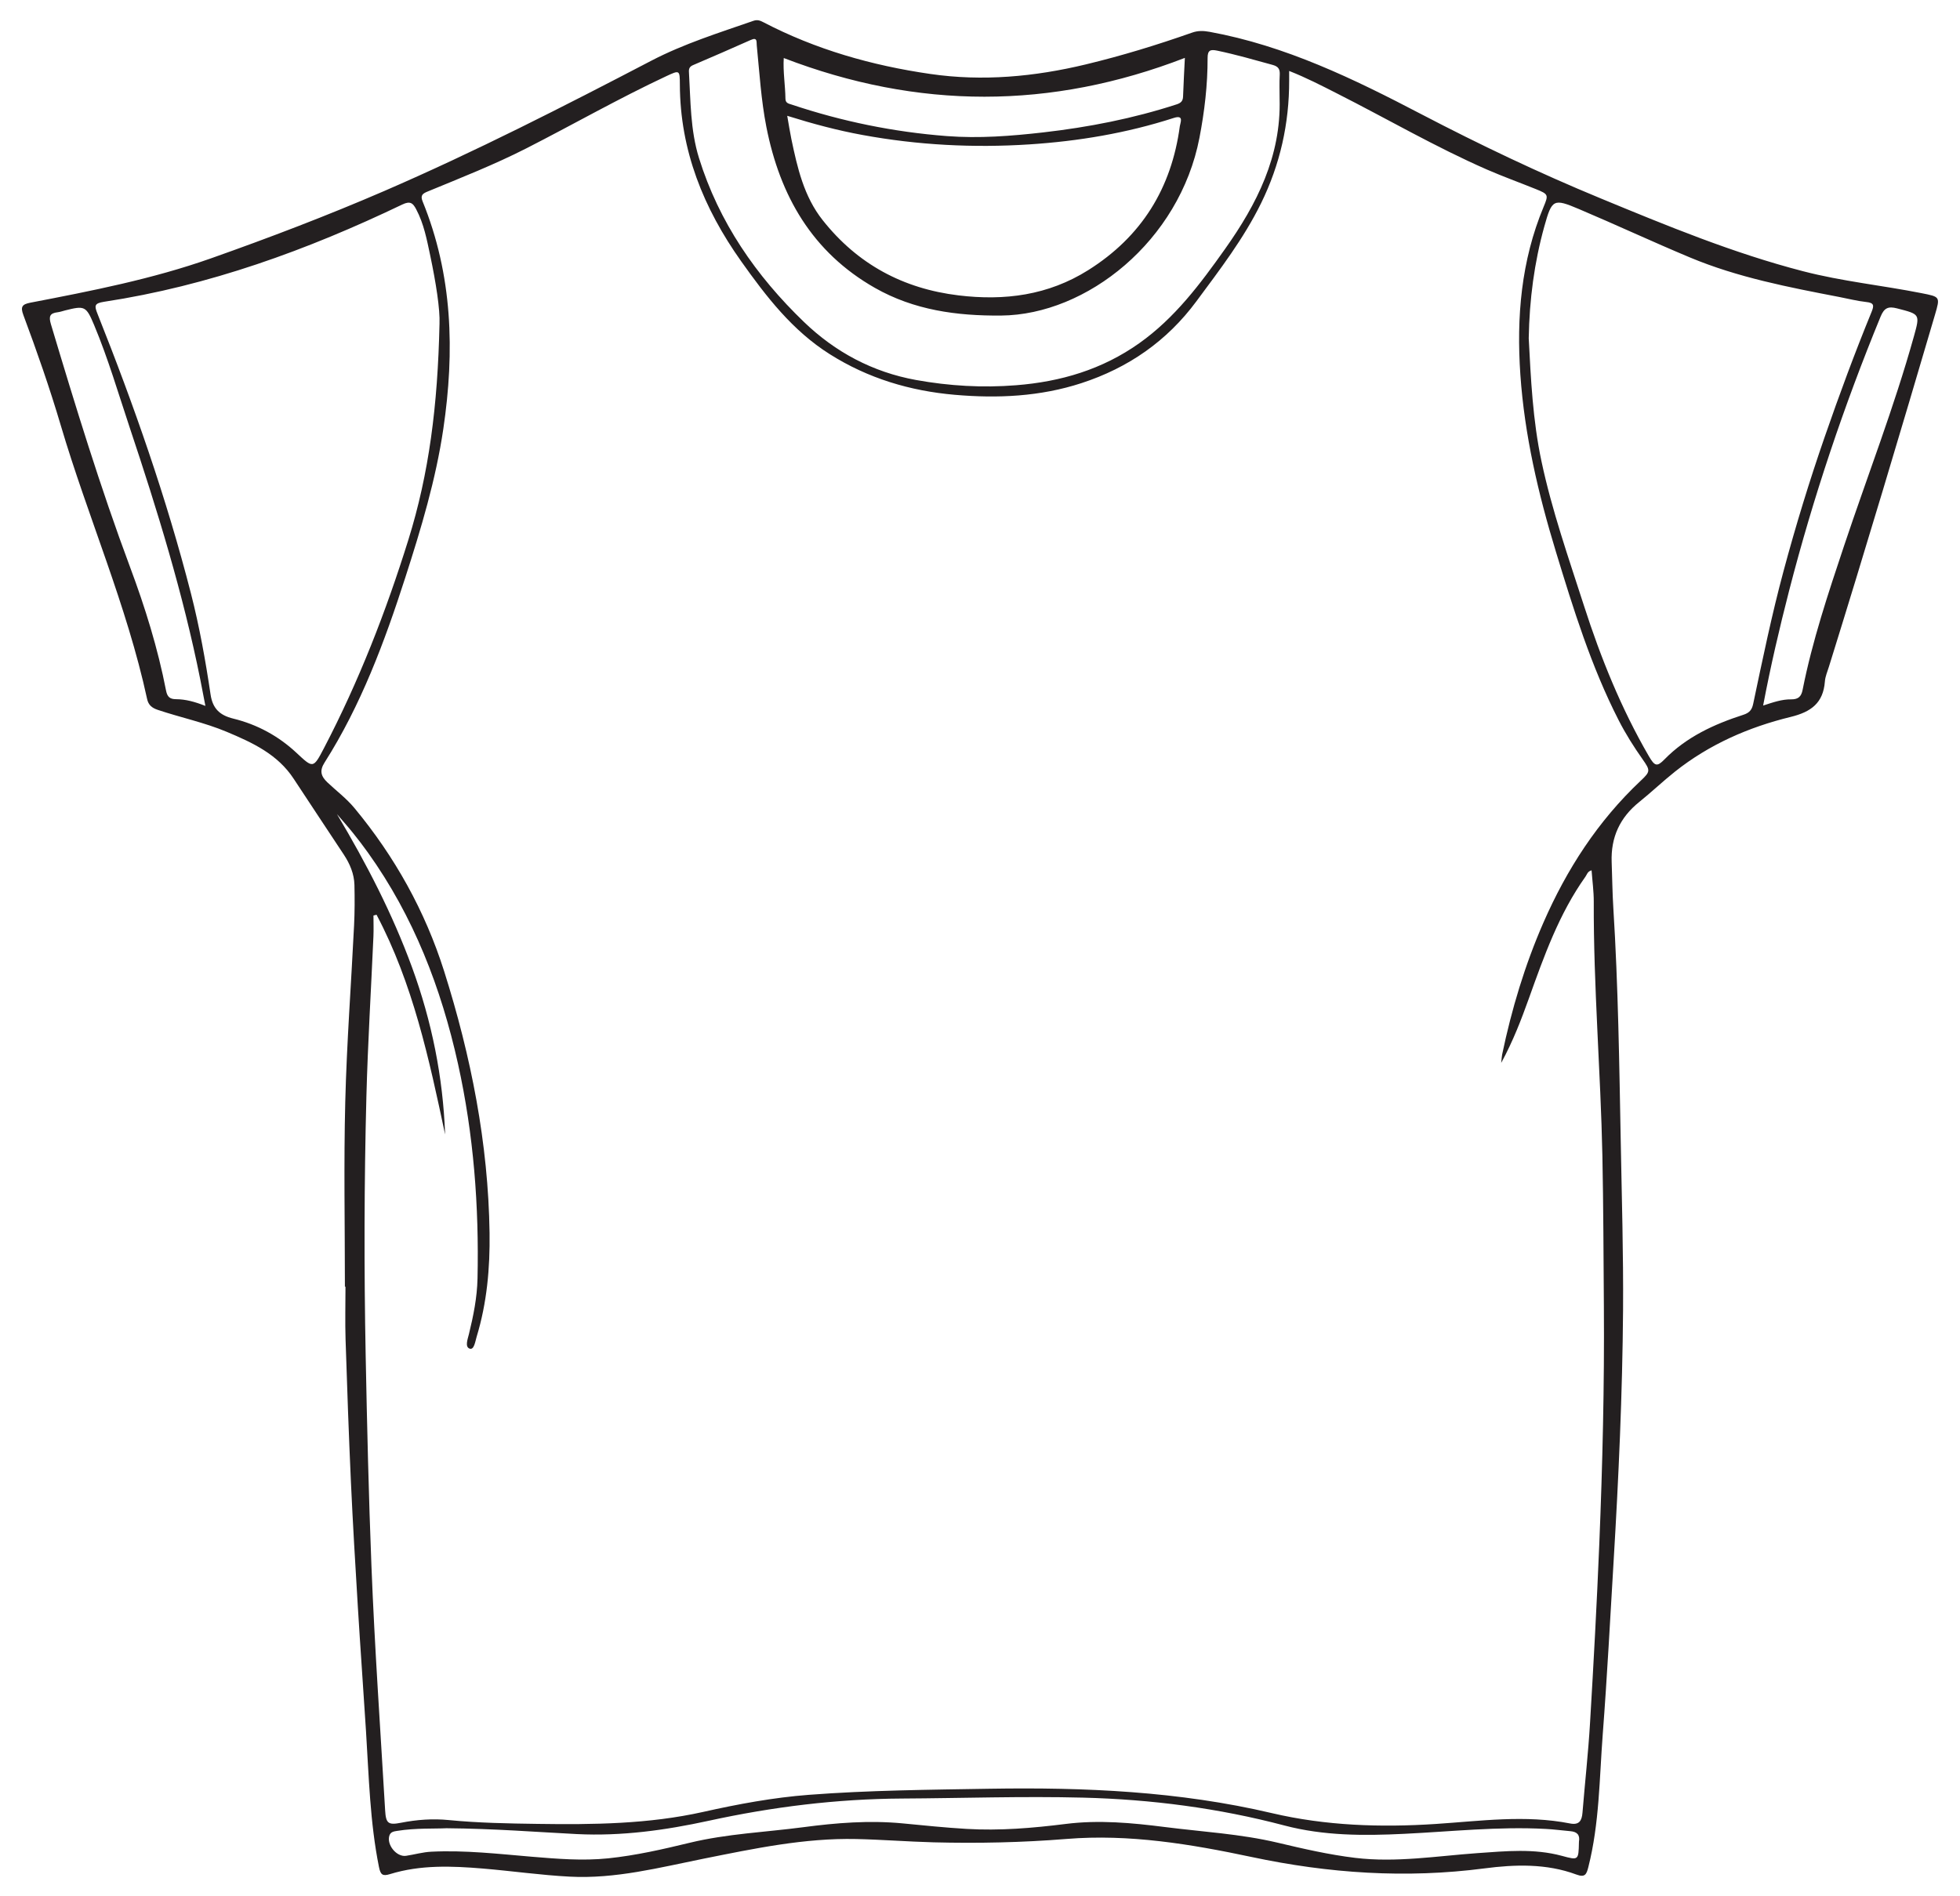 <?xml version="1.0" encoding="UTF-8"?>
<svg xmlns="http://www.w3.org/2000/svg" xmlns:xlink="http://www.w3.org/1999/xlink" width="280.186pt" height="271.151pt" viewBox="0 0 280.186 271.151" version="1.1">
<g id="surface1">
<path style=" stroke:none;fill-rule:evenodd;fill:rgb(13.73%,12.16%,12.549%);fill-opacity:1;" d="M 112.039 8.297 C 111.918 10.219 112.254 12.168 112.281 14.121 C 112.289 14.77 112.773 14.82 113.18 14.957 C 120.379 17.367 127.77 18.875 135.336 19.457 C 139.941 19.812 144.535 19.457 149.121 18.934 C 155.609 18.191 161.98 16.949 168.195 14.926 C 168.816 14.727 169.098 14.449 169.121 13.805 C 169.188 11.945 169.289 10.094 169.379 8.277 C 150.246 15.676 131.227 15.676 112.039 8.297 M 252.043 100.887 C 253.48 100.418 254.742 99.98 256.059 100 C 257.082 100.008 257.5 99.59 257.688 98.637 C 259.078 91.621 261.344 84.852 263.598 78.09 C 266.938 68.082 270.773 58.238 273.605 48.066 C 274.488 44.895 274.461 44.941 271.18 44.094 C 269.926 43.77 269.348 44.023 268.832 45.277 C 263.586 58.039 259.207 71.086 255.762 84.445 C 254.379 89.82 253.117 95.215 252.043 100.887 M 29.363 100.938 C 29.09 99.523 28.863 98.324 28.625 97.129 C 26.168 84.891 22.5 72.984 18.551 61.164 C 16.91 56.246 15.457 51.262 13.453 46.473 C 12.309 43.742 12.102 43.688 9.309 44.387 C 8.957 44.473 8.613 44.605 8.25 44.648 C 7.137 44.781 6.938 45.215 7.277 46.352 C 10.773 58.027 14.332 69.676 18.598 81.105 C 20.746 86.852 22.566 92.715 23.738 98.75 C 23.918 99.656 24.289 99.973 25.164 99.977 C 26.543 99.984 27.863 100.348 29.363 100.938 M 63.82 261.418 C 62.145 261.508 59.445 261.367 56.773 261.797 C 56.316 261.871 55.852 261.926 55.672 262.445 C 55.219 263.75 56.684 265.562 58.043 265.363 C 59.258 265.18 60.434 264.832 61.676 264.773 C 66.484 264.539 71.242 265.09 76.012 265.492 C 79.648 265.793 83.277 266.098 86.938 265.723 C 90.898 265.312 94.75 264.426 98.598 263.496 C 103.941 262.203 109.422 261.984 114.836 261.27 C 119.547 260.645 124.266 260.27 129.02 260.723 C 132.062 261.016 135.105 261.332 138.152 261.512 C 142.902 261.793 147.625 261.398 152.34 260.805 C 157.086 260.207 161.812 260.645 166.523 261.246 C 171.895 261.93 177.324 262.227 182.621 263.48 C 186.297 264.352 189.98 265.203 193.738 265.656 C 199.598 266.359 205.391 265.391 211.203 264.977 C 215.246 264.695 219.301 264.285 223.305 265.375 C 225.648 266.012 225.652 265.992 225.711 263.484 C 225.711 263.438 225.707 263.395 225.715 263.344 C 225.891 262.367 225.434 261.918 224.488 261.84 C 223.309 261.738 222.129 261.574 220.949 261.516 C 214.184 261.152 207.457 261.895 200.715 262.219 C 194.961 262.5 189.234 262.512 183.598 261.023 C 174.172 258.535 164.59 257.293 154.832 257.043 C 146.203 256.824 137.586 257.125 128.961 257.172 C 119.625 257.223 110.414 258.363 101.309 260.352 C 95.09 261.707 88.852 262.57 82.465 262.254 C 76.586 261.957 70.719 261.477 63.82 261.418 M 112.535 16.559 C 112.762 17.844 112.918 18.871 113.129 19.891 C 113.992 24 114.914 28.09 117.613 31.492 C 122.59 37.777 129.105 41.281 137.039 42.238 C 143.605 43.031 149.832 42.23 155.555 38.633 C 163.199 33.828 167.469 26.918 168.66 18.035 C 168.73 17.52 169.301 16.371 167.77 16.871 C 161.059 19.039 154.164 20.191 147.133 20.648 C 139.133 21.164 131.195 20.75 123.301 19.301 C 119.723 18.648 116.215 17.711 112.535 16.559 M 182.922 14.137 C 182.922 12.996 182.875 11.855 182.941 10.719 C 182.984 9.918 182.781 9.516 181.93 9.281 C 179.301 8.559 176.68 7.801 174.004 7.242 C 173.031 7.039 172.625 7.172 172.629 8.293 C 172.637 12.133 172.191 15.922 171.465 19.699 C 168.621 34.461 155.359 45.016 143.113 45.121 C 136.758 45.176 130.66 44.344 125.07 41.164 C 116.105 36.066 111.492 28 109.555 18.152 C 108.797 14.297 108.57 10.383 108.18 6.484 C 108.129 5.98 108.301 5.273 107.32 5.715 C 104.578 6.941 101.824 8.133 99.062 9.316 C 98.613 9.512 98.457 9.785 98.484 10.262 C 98.727 14.398 98.676 18.578 99.918 22.582 C 102.77 31.77 108.074 39.438 114.93 46.039 C 119.41 50.352 124.75 53.211 130.957 54.336 C 135.695 55.191 140.445 55.469 145.246 55.086 C 151.633 54.586 157.551 52.836 162.848 49.086 C 167.941 45.477 171.578 40.602 175.121 35.602 C 179.688 29.16 183.145 22.336 182.922 14.137 M 218.535 48.371 C 218.836 54.121 219.105 60.082 220.355 65.949 C 221.848 72.992 224.23 79.766 226.43 86.605 C 228.832 94.074 231.758 101.316 235.703 108.117 C 236.535 109.551 236.867 109.684 237.926 108.598 C 241.086 105.367 245.02 103.562 249.215 102.207 C 250.062 101.934 250.438 101.523 250.621 100.645 C 251.965 94.277 253.277 87.906 254.969 81.625 C 256.703 75.168 258.66 68.777 260.848 62.461 C 262.934 56.438 265.141 50.465 267.555 44.574 C 267.914 43.688 267.898 43.301 266.812 43.188 C 265.508 43.047 264.223 42.715 262.922 42.465 C 255.688 41.07 248.441 39.68 241.598 36.82 C 236.273 34.594 231.039 32.148 225.719 29.895 C 222.07 28.352 221.852 28.473 220.766 32.371 C 219.332 37.527 218.633 42.805 218.535 48.371 M 62.828 46.297 C 62.922 44.262 62.316 40.398 61.504 36.551 C 61.02 34.277 60.598 32 59.492 29.918 C 59.039 29.066 58.664 28.691 57.52 29.238 C 43.922 35.758 29.848 40.875 14.867 43.152 C 13.445 43.371 13.492 43.746 13.941 44.879 C 19.148 57.945 23.793 71.203 27.293 84.848 C 28.516 89.617 29.379 94.453 30.102 99.312 C 30.398 101.297 31.391 102.273 33.348 102.754 C 36.754 103.586 39.809 105.242 42.379 107.645 C 44.754 109.867 44.777 109.918 46.309 106.98 C 51.293 97.43 55.184 87.434 58.387 77.156 C 61.32 67.73 62.574 58.051 62.828 46.297 M 53.828 130.797 C 53.68 130.832 53.535 130.871 53.387 130.91 C 53.387 131.898 53.426 132.898 53.383 133.891 C 53.047 141.496 52.582 149.105 52.379 156.715 C 52.055 169.074 52.035 181.434 52.273 193.801 C 52.469 203.836 52.703 213.867 53.098 223.902 C 53.555 235.562 54.375 247.199 55.055 258.848 C 55.164 260.723 55.484 261 57.336 260.633 C 59.598 260.188 61.875 260.023 64.145 260.25 C 68.375 260.664 72.613 260.738 76.855 260.797 C 84.801 260.914 92.719 260.828 100.535 259.082 C 105.512 257.965 110.535 257.031 115.629 256.641 C 124.234 255.984 132.855 255.914 141.48 255.77 C 155.062 255.551 168.535 256.133 181.836 259.262 C 189.512 261.062 197.336 261.324 205.223 260.809 C 211.621 260.391 218.039 259.473 224.453 260.738 C 225.746 260.988 226.125 260.344 226.219 259.199 C 226.566 254.93 227.043 250.668 227.297 246.391 C 227.809 237.832 228.273 229.27 228.625 220.703 C 229.086 209.406 229.359 198.098 229.277 186.789 C 229.223 179.625 229.211 172.461 229.066 165.297 C 228.816 153.168 227.785 141.062 227.832 128.922 C 227.836 127.445 227.629 125.965 227.52 124.449 C 226.934 124.594 226.863 125.051 226.637 125.363 C 222.871 130.66 220.723 136.711 218.559 142.758 C 217.473 145.777 216.336 148.785 214.602 151.98 C 214.676 151.309 214.68 151.043 214.734 150.785 C 216.086 144.309 217.98 138.004 220.629 131.938 C 223.969 124.293 228.414 117.41 234.527 111.652 C 235.938 110.328 235.941 110.176 234.812 108.57 C 233.555 106.785 232.391 104.945 231.391 102.988 C 227.453 95.285 224.91 87.066 222.406 78.844 C 219.895 70.598 217.938 62.23 217.34 53.594 C 216.773 45.359 217.445 37.297 220.66 29.582 C 221.383 27.848 221.355 27.77 219.543 27.035 C 217.223 26.098 214.871 25.25 212.582 24.254 C 205.234 21.039 198.297 16.992 191.152 13.375 C 188.93 12.246 186.715 11.098 184.289 10.145 C 184.289 10.688 184.285 11.098 184.289 11.504 C 184.301 17.66 182.996 23.516 180.273 29.059 C 177.785 34.129 174.367 38.57 171.031 43.078 C 166.82 48.773 161.289 52.602 154.602 54.781 C 148.699 56.707 142.625 56.988 136.484 56.453 C 130.074 55.895 124.082 54.098 118.613 50.641 C 113.273 47.27 109.531 42.402 105.953 37.363 C 100.578 29.785 97.219 21.516 97.188 12.086 C 97.18 10.004 97.152 10.004 95.266 10.883 C 88.457 14.07 81.93 17.801 75.238 21.215 C 70.652 23.551 65.875 25.426 61.125 27.387 C 60.469 27.66 60.047 27.902 60.406 28.781 C 64.707 39.32 65.012 50.23 63.375 61.316 C 62.301 68.594 60.188 75.598 57.938 82.582 C 54.969 91.793 51.613 100.82 46.395 109.039 C 45.656 110.199 45.871 110.988 46.801 111.871 C 48.094 113.094 49.52 114.16 50.668 115.543 C 56.438 122.5 60.766 130.27 63.488 138.867 C 67.336 151.035 69.801 163.48 69.984 176.289 C 70.055 181.316 69.609 186.312 68.133 191.156 C 67.938 191.805 67.777 193.043 67.156 192.848 C 66.422 192.613 66.855 191.488 67.031 190.773 C 67.672 188.16 68.203 185.531 68.262 182.824 C 68.488 172.484 67.715 162.234 65.473 152.121 C 63.062 141.262 59.129 131.047 52.613 121.934 C 51.926 120.973 51.207 120.027 50.461 119.105 C 49.723 118.184 48.93 117.301 48.164 116.402 C 52.363 123.438 56.094 130.648 58.902 138.32 C 61.723 146.035 63.332 153.992 63.629 162.219 C 61.344 151.43 59.031 140.648 53.828 130.797 M 49.305 183.984 C 49.305 175.176 49.133 166.367 49.355 157.562 C 49.566 149.137 50.203 140.715 50.617 132.293 C 50.711 130.383 50.711 128.461 50.668 126.547 C 50.629 124.961 50.02 123.523 49.156 122.211 C 46.781 118.594 44.363 115 41.996 111.375 C 39.695 107.848 36.094 106.191 32.422 104.648 C 29.227 103.305 25.82 102.602 22.543 101.5 C 21.715 101.223 21.215 100.805 21.031 99.957 C 18.125 86.527 12.559 73.926 8.68 60.801 C 7.105 55.48 5.277 50.238 3.336 45.035 C 2.898 43.863 3.168 43.508 4.336 43.281 C 13.047 41.605 21.754 39.91 30.16 36.941 C 38.523 33.984 46.805 30.824 54.945 27.305 C 67.945 21.676 80.547 15.234 93.094 8.688 C 97.754 6.258 102.754 4.699 107.695 2.98 C 108.266 2.777 108.66 2.938 109.098 3.164 C 116.609 7.086 124.645 9.367 132.98 10.574 C 140.461 11.664 147.887 10.973 155.23 9.207 C 160.363 7.973 165.41 6.426 170.391 4.672 C 171.242 4.367 172.027 4.391 172.914 4.551 C 183.77 6.535 193.527 11.281 203.195 16.336 C 211.539 20.691 220.047 24.746 228.754 28.34 C 238.254 32.266 247.758 36.195 257.746 38.781 C 263.312 40.227 269.035 40.801 274.66 41.914 C 277.359 42.449 277.371 42.41 276.602 45.031 C 271.66 61.832 266.652 78.621 261.445 95.344 C 261.23 96.039 260.922 96.734 260.871 97.445 C 260.637 100.516 258.91 101.797 255.98 102.512 C 249.969 103.977 244.336 106.445 239.441 110.336 C 237.691 111.73 236.074 113.277 234.332 114.676 C 231.562 116.895 230.258 119.742 230.391 123.273 C 230.473 125.461 230.492 127.656 230.629 129.836 C 231.328 140.996 231.477 152.176 231.691 163.344 C 231.84 171.328 232.074 179.312 232.02 187.301 C 231.93 199.301 231.387 211.285 230.668 223.258 C 230.176 231.496 229.746 239.738 229.117 247.965 C 228.633 254.312 228.641 260.727 227.059 266.965 C 226.793 268.012 226.59 268.504 225.336 268.035 C 221.066 266.449 216.574 266.59 212.207 267.16 C 200.988 268.625 189.941 267.875 178.922 265.531 C 170.211 263.684 161.43 262.223 152.477 262.949 C 146.141 263.461 139.809 263.594 133.465 263.434 C 129.773 263.336 126.082 263.043 122.391 262.961 C 114.996 262.801 107.809 264.328 100.613 265.766 C 94.277 267.039 87.969 268.688 81.438 268.34 C 77.297 268.125 73.18 267.531 69.047 267.184 C 64.586 266.812 60.117 266.633 55.754 267.977 C 54.723 268.297 54.402 268.102 54.176 266.973 C 52.883 260.551 52.734 254.031 52.32 247.531 C 51.945 241.613 51.516 235.699 51.156 229.781 C 50.793 223.816 50.438 217.855 50.164 211.887 C 49.855 205.094 49.617 198.301 49.398 191.508 C 49.32 189.004 49.387 186.492 49.387 183.984 Z M 49.305 183.984 "/>
</g>
</svg>
